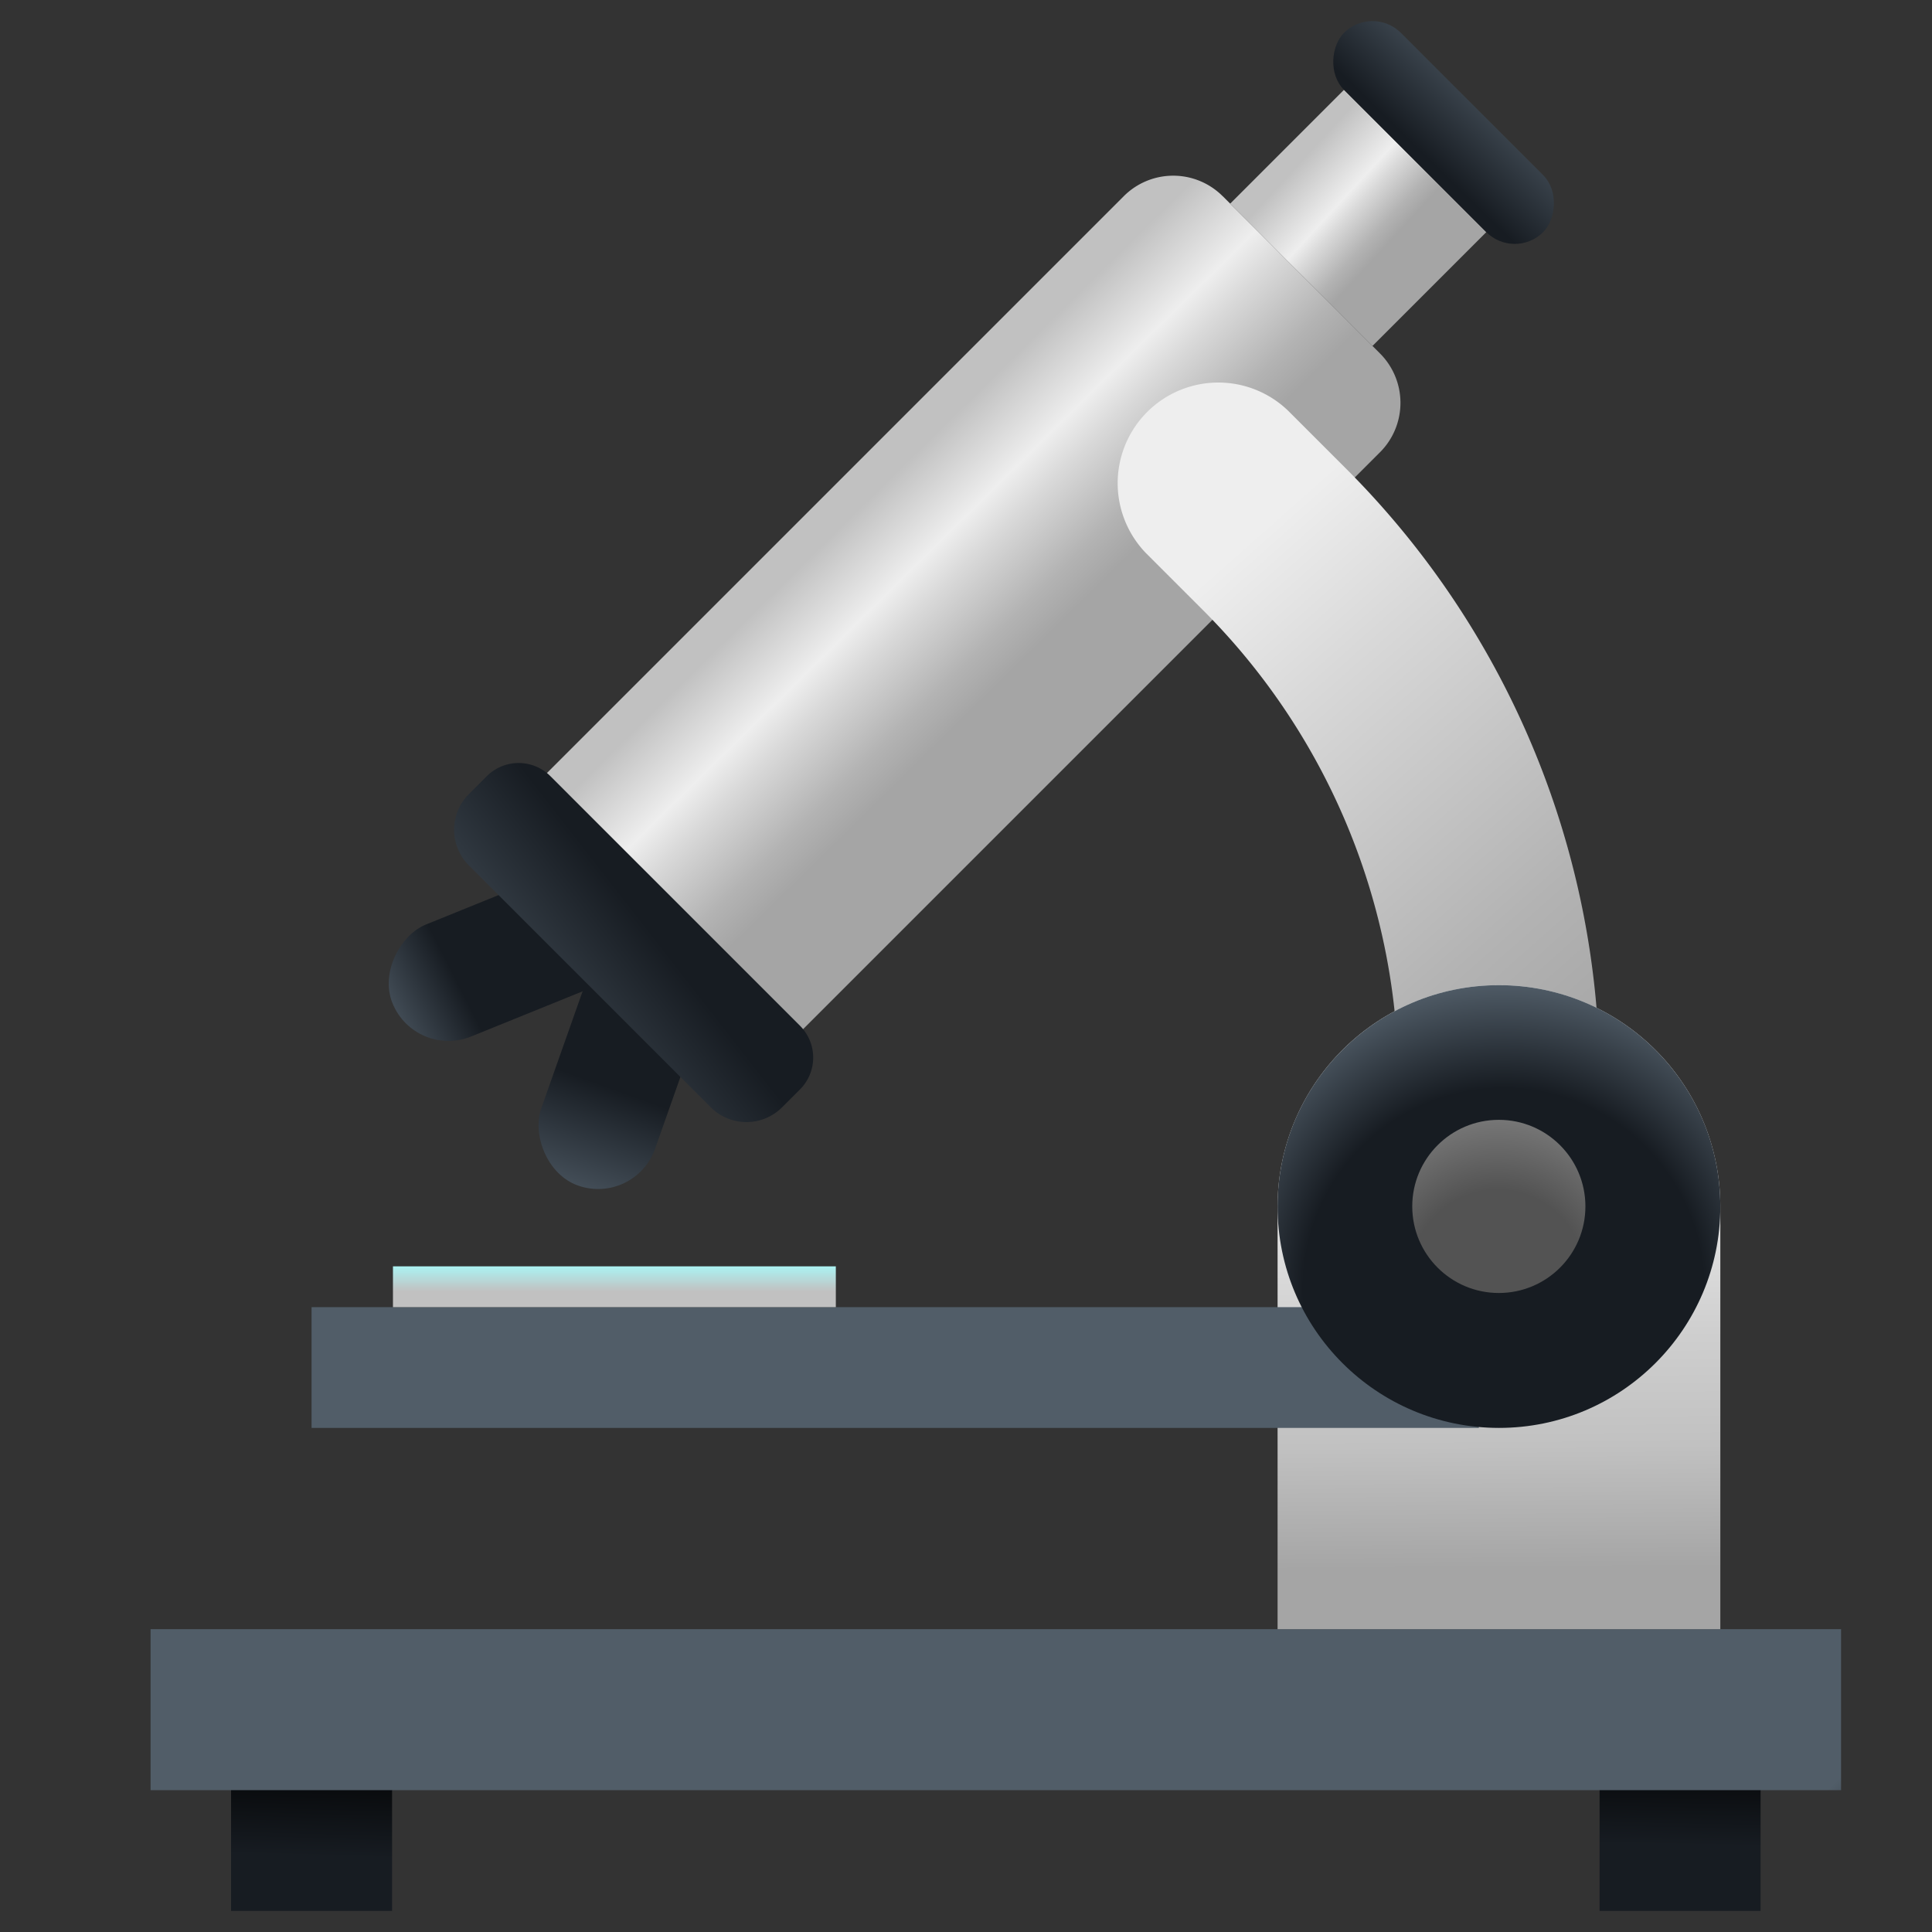 <svg xmlns="http://www.w3.org/2000/svg" xmlns:xlink="http://www.w3.org/1999/xlink" viewBox="0 0 48 48" width="192px" height="192px"><rect x="0" y="0" width="48" height="48" fill="#333333" stroke="none"/><defs><linearGradient id="UTEP1b~Ks74BqAMR_eUyah" x1="27.495" x2="44.111" y1="12.315" y2="31.04" data-name="Безымянный градиент 419" gradientUnits="userSpaceOnUse"><stop offset=".127" stop-color="#eee"/><stop offset=".277" stop-color="#d9d9d9"/><stop offset=".585" stop-color="#b3b3b3"/><stop offset=".747" stop-color="#a5a5a5"/></linearGradient><linearGradient id="UTEP1b~Ks74BqAMR_eUyaa" x1="7.655" x2="7.804" y1="48.439" y2="43.296" data-name="Безымянный градиент 441" gradientUnits="userSpaceOnUse"><stop offset=".452" stop-color="#171c22"/><stop offset="1"/></linearGradient><linearGradient id="UTEP1b~Ks74BqAMR_eUyad" x1="20.607" x2="26.689" y1="12.031" y2="18.212" data-name="Безымянный градиент 394" gradientTransform="rotate(-45 23.845 15.312)" gradientUnits="userSpaceOnUse"><stop offset=".11" stop-color="#c1c1c1"/><stop offset=".339" stop-color="#eee"/><stop offset=".438" stop-color="#d9d9d9"/><stop offset=".64" stop-color="#b3b3b3"/><stop offset=".747" stop-color="#a5a5a5"/></linearGradient><linearGradient id="UTEP1b~Ks74BqAMR_eUyae" x1="31.574" x2="35.233" y1="3.418" y2="6.78" data-name="Безымянный градиент 392" gradientTransform="rotate(-45 33.745 5.413)" gradientUnits="userSpaceOnUse"><stop offset=".192" stop-color="#c1c1c1"/><stop offset=".474" stop-color="#eee"/><stop offset=".551" stop-color="#d9d9d9"/><stop offset=".707" stop-color="#b3b3b3"/><stop offset=".79" stop-color="#a5a5a5"/></linearGradient><linearGradient id="UTEP1b~Ks74BqAMR_eUyab" x1="37.724" x2="35.35" y1="1.395" y2="3.818" data-name="Безымянный градиент 278" gradientTransform="rotate(-45 35.866 3.292)" gradientUnits="userSpaceOnUse"><stop offset=".107" stop-color="#515d68"/><stop offset="1" stop-color="#171c22"/></linearGradient><linearGradient id="UTEP1b~Ks74BqAMR_eUyaf" x1="13.925" x2="15.211" y1="30.6" y2="27.04" gradientTransform="rotate(-19.447 15.36 26.628)" xlink:href="#UTEP1b~Ks74BqAMR_eUyab"/><linearGradient id="UTEP1b~Ks74BqAMR_eUyag" x1="9.022" x2="11.362" y1="25.578" y2="24.391" gradientTransform="rotate(-67.938 12.531 23.798)" xlink:href="#UTEP1b~Ks74BqAMR_eUyab"/><linearGradient id="UTEP1b~Ks74BqAMR_eUyac" x1="41.689" x2="41.788" y1="48.147" y2="43.053" xlink:href="#UTEP1b~Ks74BqAMR_eUyaa"/><linearGradient id="UTEP1b~Ks74BqAMR_eUyai" x1="24.741" x2="24.741" y1="38.855" y2="41.723" xlink:href="#UTEP1b~Ks74BqAMR_eUyab"/><linearGradient id="UTEP1b~Ks74BqAMR_eUyaj" x1="37.194" x2="37.293" y1="28.619" y2="42.465" data-name="Безымянный градиент 416" gradientUnits="userSpaceOnUse"><stop offset="0" stop-color="#eee"/><stop offset=".322" stop-color="#cfcfcf"/><stop offset=".528" stop-color="#c1c1c1"/><stop offset=".747" stop-color="#a5a5a5"/></linearGradient><linearGradient id="UTEP1b~Ks74BqAMR_eUyak" x1="22.241" x2="22.241" y1="30.004" y2="33.663" xlink:href="#UTEP1b~Ks74BqAMR_eUyab"/><linearGradient id="UTEP1b~Ks74BqAMR_eUyan" x1="10.992" x2="16.135" y1="27.112" y2="23.107" gradientTransform="rotate(-45 15.714 23.444)" xlink:href="#UTEP1b~Ks74BqAMR_eUyab"/><linearGradient id="UTEP1b~Ks74BqAMR_eUyao" x1="15.264" x2="15.264" y1="30.671" y2="32.081" data-name="Безымянный градиент 466" gradientUnits="userSpaceOnUse"><stop offset=".452" stop-color="#a5ffff"/><stop offset="1" stop-color="#c1c1c1"/></linearGradient><radialGradient id="UTEP1b~Ks74BqAMR_eUyam" cx="37.208" cy="31.734" r="4.798" data-name="Безымянный градиент 451" gradientUnits="userSpaceOnUse"><stop offset=".452" stop-color="#535353"/><stop offset="1" stop-color="#888"/></radialGradient><radialGradient id="UTEP1b~Ks74BqAMR_eUyal" cx="37.356" cy="32.015" r="11.011" data-name="Безымянный градиент 432" gradientUnits="userSpaceOnUse"><stop offset=".452" stop-color="#171c22"/><stop offset=".695" stop-color="#515d68"/></radialGradient></defs><rect width="4" height="4" x="5.741" y="43.476" fill="url(#UTEP1b~Ks74BqAMR_eUyaa)"/><rect width="4" height="4" x="39.741" y="43.476" fill="url(#UTEP1b~Ks74BqAMR_eUyac)"/><path fill="url(#UTEP1b~Ks74BqAMR_eUyad)" d="M21.082,3.312h5.527a1.736,1.736,0,0,1,1.736,1.736V27.312a0,0,0,0,1,0,0h-9a0,0,0,0,1,0,0V5.049a1.736,1.736,0,0,1,1.736-1.736Z" transform="rotate(45 23.845 15.313)"/><rect width="5" height="4" x="31.245" y="3.413" fill="url(#UTEP1b~Ks74BqAMR_eUyae)" transform="rotate(45 33.745 5.413)"/><rect width="7" height="2" x="32.366" y="2.292" fill="url(#UTEP1b~Ks74BqAMR_eUyab)" rx="1" transform="rotate(45 35.866 3.291)"/><rect width="3" height="6" x="13.86" y="23.626" fill="url(#UTEP1b~Ks74BqAMR_eUyaf)" rx="1.5" transform="rotate(19.447 15.36 26.626)"/><rect width="3" height="6" x="11.032" y="20.798" fill="url(#UTEP1b~Ks74BqAMR_eUyag)" rx="1.5" transform="rotate(67.938 12.532 23.798)"/><path fill="url(#UTEP1b~Ks74BqAMR_eUyah)" d="M37.241,29.438a2.467,2.467,0,0,1-2.5-2.462A16.566,16.566,0,0,0,29.87,15.141l-1.4-1.4a2.5,2.5,0,0,1,3.535-3.535l1.4,1.4A21.485,21.485,0,0,1,39.741,26.9,2.532,2.532,0,0,1,37.241,29.438Z"/><rect width="42" height="4" x="3.741" y="40.476" fill="url(#UTEP1b~Ks74BqAMR_eUyai)"/><path fill="url(#UTEP1b~Ks74BqAMR_eUyaj)" d="M37.241,24.476h0a5.5,5.5,0,0,1,5.5,5.5v10.5a0,0,0,0,1,0,0h-11a0,0,0,0,1,0,0v-10.5A5.5,5.5,0,0,1,37.241,24.476Z"/><rect width="29" height="3" x="7.741" y="32.476" fill="url(#UTEP1b~Ks74BqAMR_eUyak)"/><circle cx="37.241" cy="29.976" r="5.5" fill="url(#UTEP1b~Ks74BqAMR_eUyal)"/><circle cx="37.238" cy="29.973" r="2.151" fill="url(#UTEP1b~Ks74BqAMR_eUyam)"/><path fill="url(#UTEP1b~Ks74BqAMR_eUyan)" d="M11.332,21.944H20.1a1.118,1.118,0,0,1,1.118,1.118v.629a1.253,1.253,0,0,1-1.253,1.253H11.466a1.253,1.253,0,0,1-1.253-1.253v-.629a1.118,1.118,0,0,1,1.118-1.118Z" transform="rotate(45 15.714 23.444)"/><rect width="11.003" height="1.014" x="9.763" y="31.462" fill="url(#UTEP1b~Ks74BqAMR_eUyao)"/></svg>